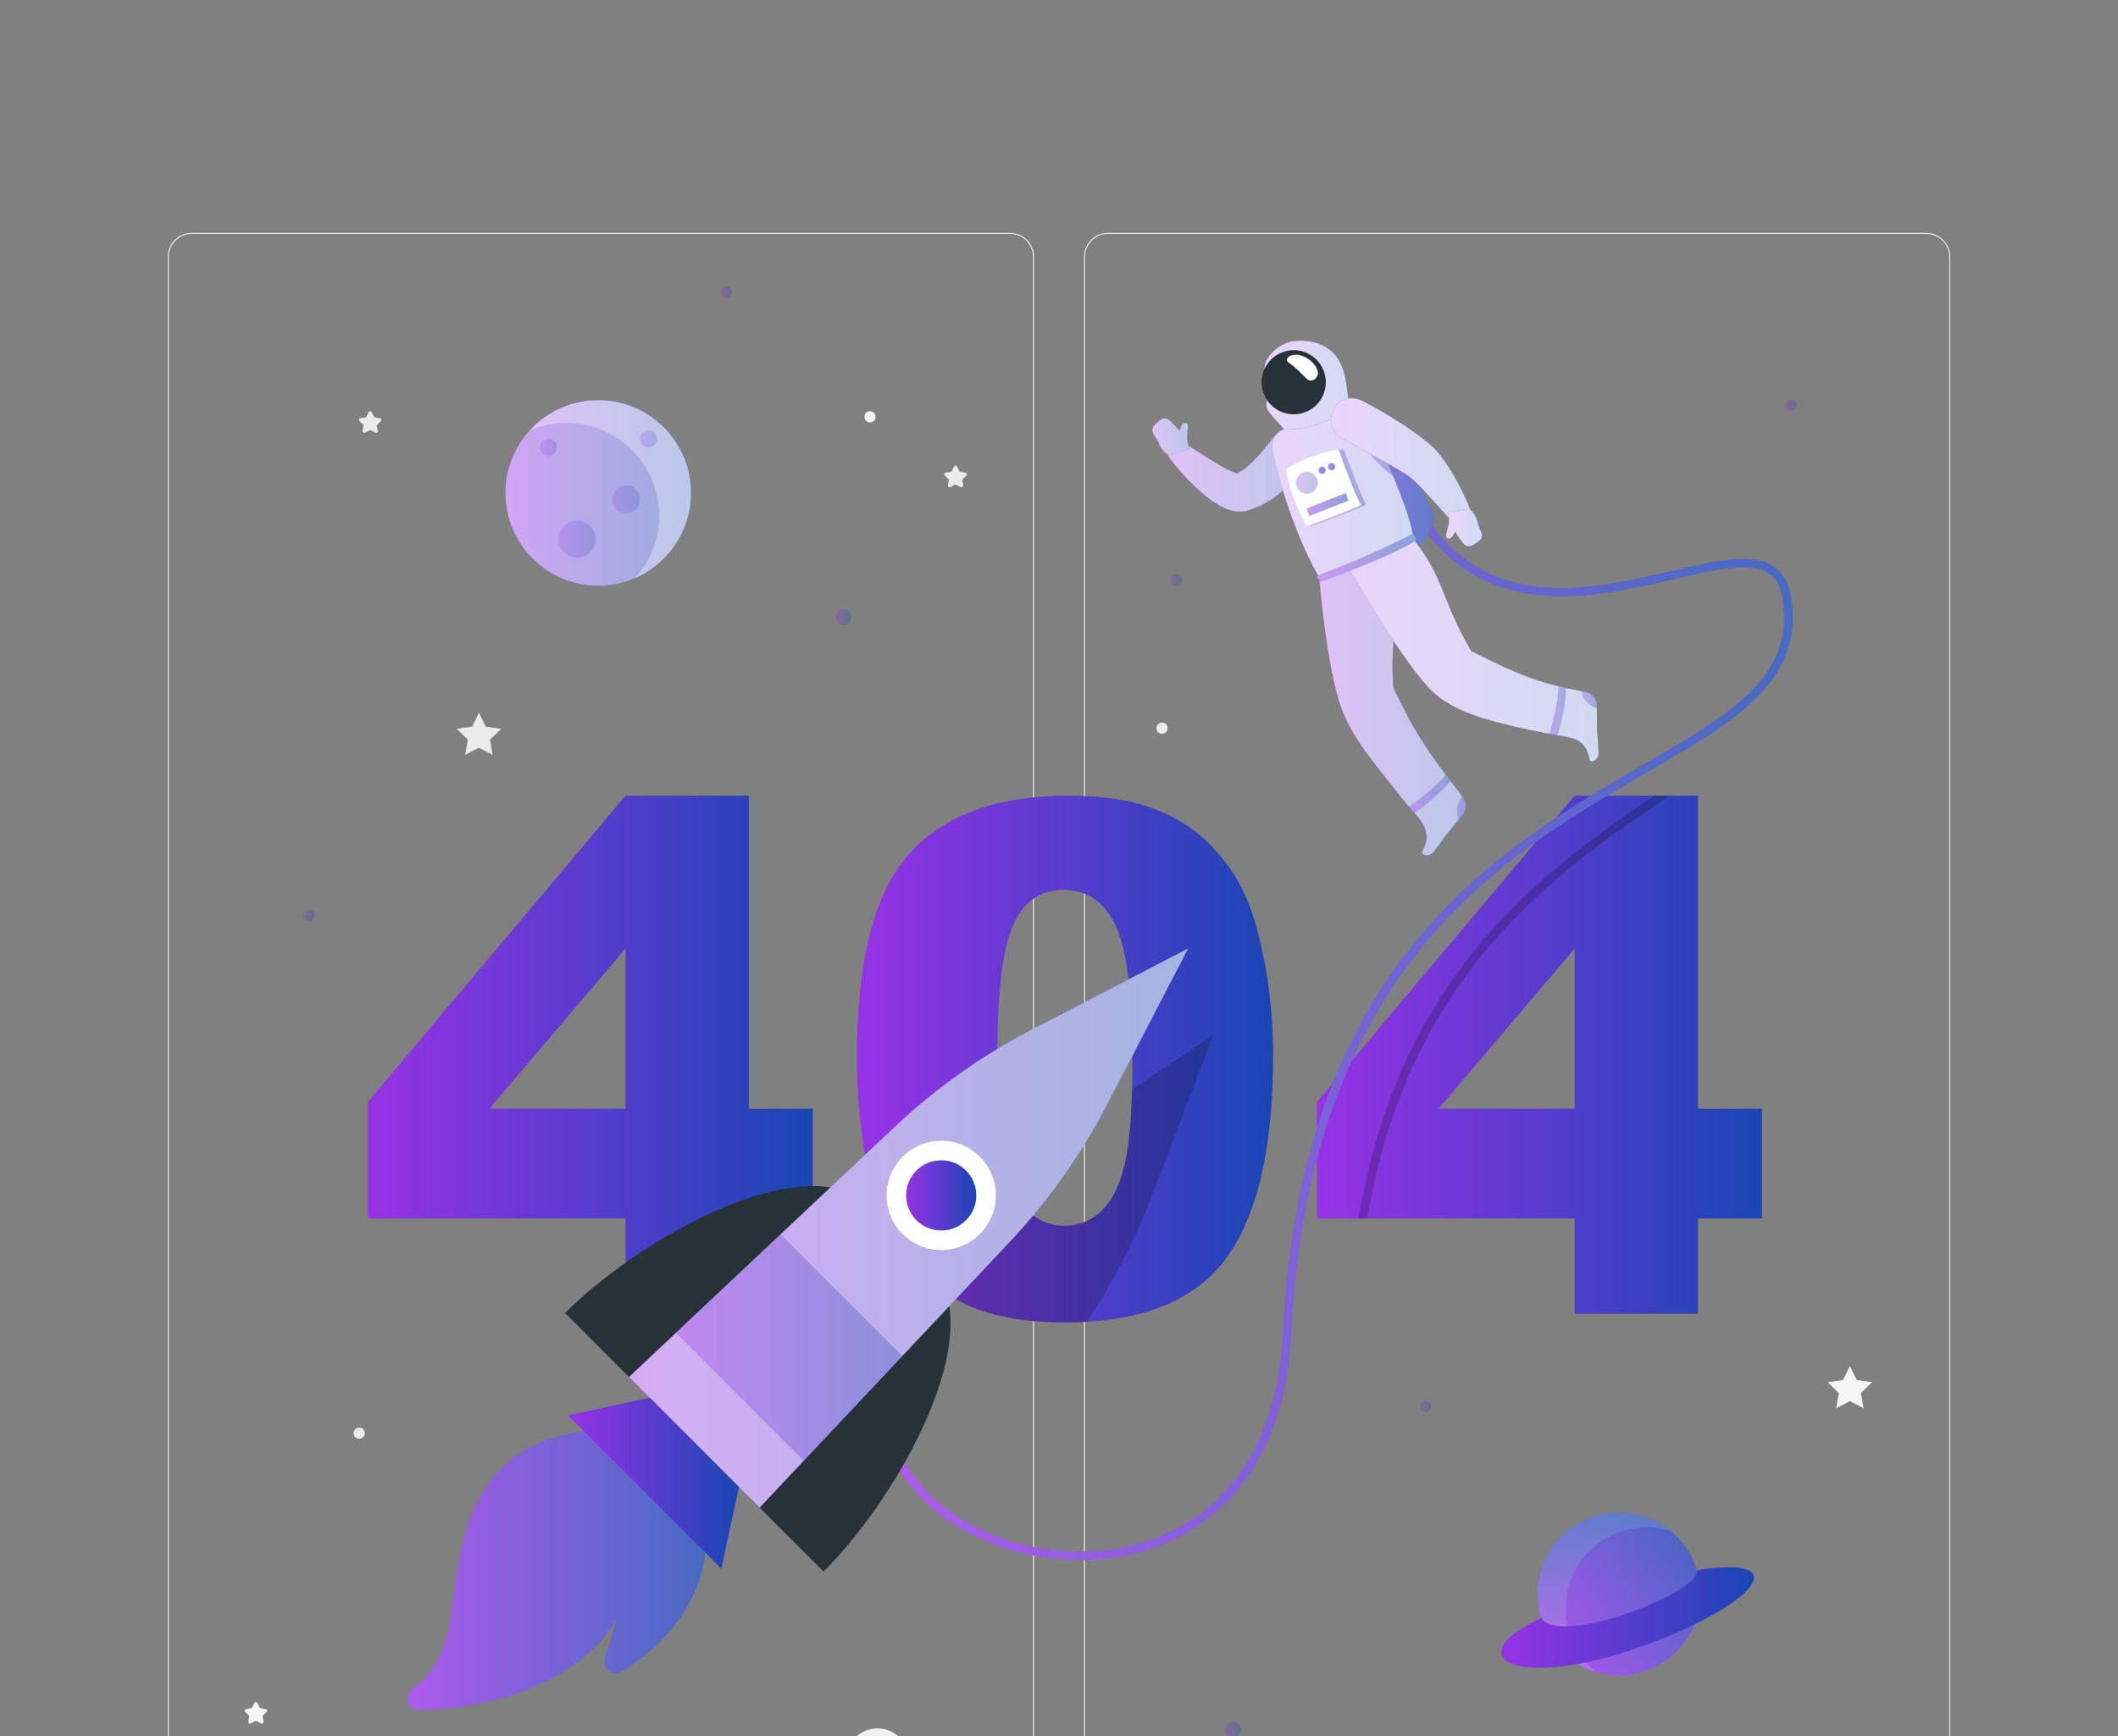 <svg width="588" height="482" viewBox="0 0 588 482" fill="none" xmlns="http://www.w3.org/2000/svg">
<rect x="0" y="0" width="588" height="482" fill="#808080" stroke="none"/>
<g clip-path="url(#clip0_1_8058)">
<path d="M280.36 523.375H53.275C49.574 523.375 46.562 520.365 46.562 516.663V71.336C46.562 67.635 49.574 64.624 53.275 64.624H280.36C284.059 64.624 287.071 67.635 287.071 71.336V516.663C287.071 520.365 284.059 523.375 280.36 523.375ZM53.275 64.919C49.735 64.919 46.856 67.798 46.856 71.337V516.664C46.856 520.204 49.735 523.082 53.275 523.082H280.36C283.898 523.082 286.777 520.204 286.777 516.664V71.336C286.777 67.798 283.898 64.918 280.36 64.918L53.275 64.919Z" fill="#EBEBEB"/>
<path d="M534.726 523.375H307.641C303.941 523.375 300.93 520.365 300.93 516.663V71.336C300.93 67.635 303.941 64.624 307.641 64.624H534.726C538.428 64.624 541.438 67.635 541.438 71.336V516.663C541.438 520.365 538.426 523.375 534.726 523.375ZM307.641 64.919C304.103 64.919 301.224 67.798 301.224 71.337V516.664C301.224 520.204 304.103 523.082 307.641 523.082H534.726C538.265 523.082 541.144 520.204 541.144 516.664V71.336C541.144 67.798 538.265 64.918 534.726 64.918L307.641 64.919Z" fill="#EBEBEB"/>
<path d="M132.953 197.858L134.854 201.71L139.106 202.329L136.029 205.328L136.756 209.563L132.953 207.563L129.15 209.563L129.876 205.328L126.799 202.329L131.051 201.71L132.953 197.858Z" fill="#EBEBEB"/>
<path d="M513.566 379.24L515.468 383.092L519.719 383.711L516.643 386.71L517.369 390.944L513.566 388.945L509.763 390.944L510.489 386.71L507.412 383.711L511.665 383.092L513.566 379.24Z" fill="#F5F5F5"/>
<path d="M265.713 129.541L266.418 130.971L267.996 131.2C268.39 131.258 268.548 131.741 268.262 132.02L267.12 133.134L267.39 134.706C267.457 135.099 267.045 135.398 266.693 135.213L265.281 134.471L263.869 135.213C263.516 135.399 263.104 135.099 263.172 134.706L263.442 133.134L262.3 132.02C262.015 131.743 262.172 131.258 262.566 131.2L264.144 130.971L264.849 129.541C265.027 129.184 265.536 129.184 265.713 129.541Z" fill="#EBEBEB"/>
<path d="M71.474 472.761L72.18 474.191L73.758 474.421C74.152 474.478 74.31 474.962 74.024 475.24L72.882 476.354L73.151 477.926C73.218 478.319 72.807 478.618 72.455 478.433L71.043 477.691L69.63 478.433C69.278 478.618 68.866 478.319 68.934 477.926L69.203 476.354L68.061 475.24C67.777 474.963 67.933 474.478 68.327 474.421L69.906 474.191L70.611 472.761C70.789 472.404 71.298 472.404 71.474 472.761Z" fill="#F5F5F5"/>
<path d="M103.2 114.426L103.906 115.856L105.484 116.085C105.878 116.143 106.035 116.626 105.75 116.905L104.608 118.019L104.877 119.591C104.944 119.984 104.532 120.282 104.18 120.097L102.767 119.354L101.356 120.097C101.003 120.282 100.592 119.982 100.659 119.591L100.928 118.019L99.786 116.905C99.501 116.627 99.658 116.143 100.052 116.085L101.63 115.856L102.336 114.426C102.514 114.068 103.024 114.068 103.2 114.426Z" fill="#EBEBEB"/>
<path d="M101.291 397.863C101.291 398.725 100.592 399.423 99.731 399.423C98.868 399.423 98.17 398.725 98.17 397.863C98.17 397.001 98.868 396.302 99.731 396.302C100.591 396.302 101.291 397.001 101.291 397.863Z" fill="#EBEBEB"/>
<path d="M324.189 202.147C324.189 203.009 323.491 203.708 322.629 203.708C321.767 203.708 321.068 203.009 321.068 202.147C321.068 201.285 321.767 200.586 322.629 200.586C323.491 200.586 324.189 201.285 324.189 202.147Z" fill="#EBEBEB"/>
<path d="M243.086 115.718C243.086 116.58 242.387 117.279 241.525 117.279C240.663 117.279 239.965 116.58 239.965 115.718C239.965 114.856 240.663 114.158 241.525 114.158C242.387 114.158 243.086 114.857 243.086 115.718Z" fill="#F5F5F5"/>
<path d="M245.596 496.857C250.241 495.76 253.117 491.106 252.02 486.462C250.923 481.817 246.269 478.941 241.624 480.038C236.98 481.134 234.104 485.789 235.201 490.433C236.297 495.078 240.951 497.954 245.596 496.857Z" fill="#F0F0F0"/>
<path d="M173.671 338.271H102.105V305.96L173.671 220.892H207.91V307.792H225.656V338.271H207.91V364.698H173.671V338.271ZM173.671 307.792V263.295L135.855 307.792H173.671Z" fill="url(#paint0_linear_1_8058)"/>
<path d="M237.906 293.421C237.906 266.545 242.743 247.739 252.422 236.999C262.099 226.261 276.838 220.892 296.644 220.892C306.159 220.892 313.972 222.066 320.08 224.413C326.189 226.76 331.172 229.814 335.03 233.575C338.887 237.337 341.926 241.29 344.144 245.438C346.363 249.585 348.147 254.424 349.497 259.955C352.132 270.5 353.451 281.496 353.451 292.94C353.451 318.595 349.11 337.372 340.43 349.266C331.749 361.163 316.799 367.108 295.581 367.108C283.684 367.108 274.072 365.21 266.743 361.418C259.412 357.625 253.399 352.063 248.707 344.733C245.296 339.525 242.644 332.403 240.75 323.369C238.853 314.335 237.906 304.354 237.906 293.421ZM276.872 293.518C276.872 311.522 278.463 323.82 281.645 330.411C284.829 337.002 289.442 340.297 295.486 340.297C299.472 340.297 302.928 338.898 305.854 336.101C308.78 333.304 310.933 328.885 312.318 322.84C313.699 316.797 314.391 307.376 314.391 294.58C314.391 275.806 312.8 263.186 309.618 256.724C306.434 250.261 301.661 247.031 295.294 247.031C288.799 247.031 284.105 250.327 281.211 256.917C278.318 263.507 276.872 275.708 276.872 293.518Z" fill="url(#paint1_linear_1_8058)"/>
<path d="M437.171 338.271H365.605V305.96L437.171 220.892H471.41V307.792H489.156V338.271H471.41V364.698H437.171V338.271ZM437.171 307.792V263.295L399.357 307.792H437.171Z" fill="url(#paint2_linear_1_8058)"/>
<g opacity="0.3">
<path d="M236.318 171.247C236.318 172.458 235.336 173.44 234.125 173.44C232.914 173.44 231.932 172.458 231.932 171.247C231.932 170.036 232.914 169.054 234.125 169.054C235.336 169.054 236.318 170.036 236.318 171.247Z" fill="url(#paint3_linear_1_8058)"/>
<path d="M85.808 255.724C86.667 255.724 87.364 255.027 87.364 254.168C87.364 253.309 86.667 252.612 85.808 252.612C84.948 252.612 84.252 253.309 84.252 254.168C84.252 255.027 84.948 255.724 85.808 255.724Z" fill="url(#paint4_linear_1_8058)"/>
<path d="M342.279 482.426C343.508 482.426 344.505 481.429 344.505 480.2C344.505 478.97 343.508 477.974 342.279 477.974C341.049 477.974 340.053 478.97 340.053 480.2C340.053 481.429 341.049 482.426 342.279 482.426Z" fill="url(#paint5_linear_1_8058)"/>
<path d="M395.72 391.988C396.579 391.988 397.276 391.292 397.276 390.432C397.276 389.573 396.579 388.876 395.72 388.876C394.861 388.876 394.164 389.573 394.164 390.432C394.164 391.292 394.861 391.988 395.72 391.988Z" fill="url(#paint6_linear_1_8058)"/>
<path d="M498.828 112.448C498.828 113.308 498.132 114.004 497.273 114.004C496.413 114.004 495.717 113.308 495.717 112.448C495.717 111.588 496.413 110.892 497.273 110.892C498.132 110.892 498.828 111.588 498.828 112.448Z" fill="url(#paint7_linear_1_8058)"/>
<path d="M203.159 81.101C203.159 81.96 202.462 82.657 201.603 82.657C200.743 82.657 200.047 81.96 200.047 81.101C200.047 80.241 200.743 79.545 201.603 79.545C202.462 79.545 203.159 80.241 203.159 81.101Z" fill="url(#paint8_linear_1_8058)"/>
<path d="M326.568 162.601C327.427 162.601 328.123 161.904 328.123 161.045C328.123 160.186 327.427 159.489 326.568 159.489C325.708 159.489 325.012 160.186 325.012 161.045C325.012 161.904 325.708 162.601 326.568 162.601Z" fill="url(#paint9_linear_1_8058)"/>
</g>
<path d="M166.09 162.607C180.321 162.607 191.857 151.071 191.857 136.841C191.857 122.611 180.321 111.075 166.09 111.075C151.86 111.075 140.324 122.611 140.324 136.841C140.324 151.071 151.86 162.607 166.09 162.607Z" fill="url(#paint10_linear_1_8058)"/>
<path opacity="0.7" d="M166.09 162.607C180.321 162.607 191.857 151.071 191.857 136.841C191.857 122.611 180.321 111.075 166.09 111.075C151.86 111.075 140.324 122.611 140.324 136.841C140.324 151.071 151.86 162.607 166.09 162.607Z" fill="white"/>
<path opacity="0.2" d="M157.21 117.4C153.599 117.4 150.17 118.147 147.048 119.482C142.873 124.06 140.326 130.158 140.326 136.842C140.326 151.068 151.859 162.601 166.085 162.601C169.709 162.601 173.161 161.854 176.296 160.508C176.296 160.508 176.296 160.508 176.296 160.496C180.447 155.917 182.981 149.844 182.981 143.172C182.982 128.933 171.449 117.4 157.21 117.4Z" fill="url(#paint11_linear_1_8058)"/>
<path opacity="0.2" d="M154.651 124.213C154.651 125.514 153.596 126.568 152.295 126.568C150.994 126.568 149.939 125.514 149.939 124.213C149.939 122.912 150.994 121.857 152.295 121.857C153.596 121.857 154.651 122.912 154.651 124.213Z" fill="url(#paint12_linear_1_8058)"/>
<path opacity="0.2" d="M182.356 121.857C182.356 123.158 181.301 124.213 180 124.213C178.699 124.213 177.645 123.158 177.645 121.857C177.645 120.557 178.699 119.502 180 119.502C181.301 119.503 182.356 120.557 182.356 121.857Z" fill="url(#paint13_linear_1_8058)"/>
<path opacity="0.2" d="M177.645 138.652C177.645 140.78 175.92 142.507 173.79 142.507C171.662 142.507 169.936 140.78 169.936 138.652C169.936 136.523 171.661 134.797 173.79 134.797C175.919 134.797 177.645 136.523 177.645 138.652Z" fill="url(#paint14_linear_1_8058)"/>
<path opacity="0.2" d="M165.396 149.642C165.396 152.488 163.089 154.794 160.244 154.794C157.398 154.794 155.092 152.487 155.092 149.642C155.092 146.796 157.399 144.49 160.244 144.49C163.089 144.49 165.396 146.797 165.396 149.642Z" fill="url(#paint15_linear_1_8058)"/>
<path d="M471.467 447.708C474.337 435.556 466.811 423.378 454.659 420.508C442.507 417.639 430.329 425.164 427.459 437.316C424.59 449.469 432.115 461.647 444.267 464.516C456.42 467.386 468.598 459.86 471.467 447.708Z" fill="url(#paint16_linear_1_8058)"/>
<path opacity="0.3" d="M471.467 447.708C474.337 435.556 466.811 423.378 454.659 420.508C442.507 417.639 430.329 425.164 427.459 437.316C424.59 449.469 432.115 461.647 444.267 464.516C456.42 467.386 468.598 459.86 471.467 447.708Z" fill="white"/>
<path opacity="0.4" d="M463.735 424.935C461.679 424.311 459.488 423.98 457.223 423.98C444.735 423.98 434.609 434.106 434.609 446.593C434.609 453.67 437.854 459.974 442.947 464.124C445.004 464.749 447.195 465.079 449.461 465.079C461.949 465.079 472.073 454.954 472.073 442.467C472.073 435.391 468.829 429.074 463.735 424.935Z" fill="url(#paint17_linear_1_8058)"/>
<path d="M427.865 449.171C403.717 460.534 421.731 469.292 455.75 457.066C487.248 445.746 499.223 431.465 471.099 435.891C472.551 441.898 433.1 457.269 427.865 449.171Z" fill="url(#paint18_linear_1_8058)"/>
<path opacity="0.2" d="M463.461 220.888C431.838 242.256 390.902 270.433 379.6 338.264H377.189C388.185 271.256 427.628 242.338 459.263 220.888H463.461Z" fill="black"/>
<path d="M299.904 433.082C279.947 433.083 260.144 424.071 250.528 409.343C244.586 400.242 237.686 381.178 258.237 355.743L260.067 357.223C245.529 375.214 242.841 393.267 252.498 408.058C264.251 426.061 292.007 435.113 315.684 428.671C339.943 422.07 354.671 400.968 356.093 370.779C360.956 267.518 415.815 235.709 455.872 212.483C480.758 198.054 498.739 187.627 494.787 165.634C494.239 162.582 493.022 160.473 491.067 159.188C485.948 155.815 475.952 158.146 464.379 160.844C441.675 166.132 410.582 173.376 392.059 141.87L394.086 140.678C411.733 170.693 440.629 163.963 463.845 158.552C475.946 155.734 486.397 153.299 492.361 157.222C494.883 158.882 496.434 161.498 497.102 165.217C501.347 188.834 481.799 200.168 457.051 214.518C417.463 237.472 363.244 268.909 358.441 370.888C356.969 402.165 341.609 424.053 316.301 430.939C310.967 432.39 305.427 433.081 299.904 433.082Z" fill="url(#paint19_linear_1_8058)"/>
<path opacity="0.2" d="M299.904 433.082C279.947 433.083 260.144 424.071 250.528 409.343C244.586 400.242 237.686 381.178 258.237 355.743L260.067 357.223C245.529 375.214 242.841 393.267 252.498 408.058C264.251 426.061 292.007 435.113 315.684 428.671C339.943 422.07 354.671 400.968 356.093 370.779C360.956 267.518 415.815 235.709 455.872 212.483C480.758 198.054 498.739 187.627 494.787 165.634C494.239 162.582 493.022 160.473 491.067 159.188C485.948 155.815 475.952 158.146 464.379 160.844C441.675 166.132 410.582 173.376 392.059 141.87L394.086 140.678C411.733 170.693 440.629 163.963 463.845 158.552C475.946 155.734 486.397 153.299 492.361 157.222C494.883 158.882 496.434 161.498 497.102 165.217C501.347 188.834 481.799 200.168 457.051 214.518C417.463 237.472 363.244 268.909 358.441 370.888C356.969 402.165 341.609 424.053 316.301 430.939C310.967 432.39 305.427 433.081 299.904 433.082Z" fill="white"/>
<path d="M367.805 114.012C375.866 113.865 383.777 116.521 383.777 116.521C383.777 116.521 396.672 138.596 398.244 143.648C397.702 148.634 389.289 156.809 389.289 156.809L367.805 114.012Z" fill="url(#paint20_linear_1_8058)"/>
<path opacity="0.3" d="M367.805 114.012C375.866 113.865 383.777 116.521 383.777 116.521C383.777 116.521 396.672 138.596 398.244 143.648C397.702 148.634 389.289 156.809 389.289 156.809L367.805 114.012Z" fill="white"/>
<path d="M406.12 221.244C401.256 215.073 396.481 208.786 392.527 201.975C391.539 200.274 390.603 198.54 389.717 196.783C389.214 195.785 388.727 194.778 388.254 193.765C387.842 192.879 386.93 191.575 386.839 190.608C385.426 175.706 390.528 164.736 385.63 152.774L366.26 160.344C366.26 160.344 367.907 181.655 371.667 194.404C374 202.314 379.282 209.162 384.371 215.498C385.964 217.481 387.498 219.508 389.087 221.493C390.591 223.373 392.276 225.097 393.784 226.967C396.074 229.804 396.836 232.513 395.095 235.858C395.002 236.037 394.905 236.215 394.805 236.391C394.311 237.262 396.623 238.25 398.075 236.416C400.477 233.38 400.099 233.567 402.147 230.979C403.39 229.408 404.817 227.711 406.05 226.236C407.254 224.798 407.281 222.717 406.12 221.244Z" fill="url(#paint21_linear_1_8058)"/>
<path opacity="0.7" d="M406.12 221.244C401.256 215.073 396.481 208.786 392.527 201.975C391.539 200.274 390.603 198.54 389.717 196.783C389.214 195.785 388.727 194.778 388.254 193.765C387.842 192.879 386.93 191.575 386.839 190.608C385.426 175.706 390.528 164.736 385.63 152.774L366.26 160.344C366.26 160.344 367.907 181.655 371.667 194.404C374 202.314 379.282 209.162 384.371 215.498C385.964 217.481 387.498 219.508 389.087 221.493C390.591 223.373 392.276 225.097 393.784 226.967C396.074 229.804 396.836 232.513 395.095 235.858C395.002 236.037 394.905 236.215 394.805 236.391C394.311 237.262 396.623 238.25 398.075 236.416C400.477 233.38 400.099 233.567 402.147 230.979C403.39 229.408 404.817 227.711 406.05 226.236C407.254 224.798 407.281 222.717 406.12 221.244Z" fill="white"/>
<path opacity="0.3" d="M401.384 215.111C398.791 218.245 393.519 222.311 391.195 223.958C391.701 224.522 392.202 225.097 392.704 225.672C397.488 222.547 401.27 218.494 402.705 216.847C402.261 216.277 401.823 215.693 401.384 215.111Z" fill="url(#paint22_linear_1_8058)"/>
<path opacity="0.3" d="M406.115 221.247C406.07 221.186 406.023 221.136 405.978 221.076C405.162 221.926 404.587 223.282 404.491 224.804C404.413 225.855 404.59 226.817 404.934 227.569C405.326 227.115 405.691 226.666 406.05 226.239C407.259 224.799 407.276 222.719 406.115 221.247Z" fill="url(#paint23_linear_1_8058)"/>
<path d="M363.2 128.126C361.173 131.073 358.785 133.978 355.703 136.586C354.173 137.897 352.426 139.084 350.508 140.091C349.54 140.585 348.523 141.013 347.471 141.367L346.677 141.622L346.42 141.702C346.235 141.758 346.048 141.809 345.859 141.854C345.504 141.933 345.148 141.988 344.833 142.013C343.559 142.11 342.636 141.929 341.875 141.739C340.373 141.33 339.37 140.783 338.421 140.253C337.486 139.713 336.666 139.16 335.888 138.59C334.357 137.425 332.972 136.255 331.68 135.006C329.081 132.524 326.777 129.951 324.636 127.085C323.66 125.779 323.928 123.929 325.235 122.954C326.243 122.2 327.575 122.188 328.578 122.822L328.668 122.88C331.443 124.642 334.243 126.5 336.975 128.163C338.354 128.976 339.702 129.795 341.027 130.432C341.679 130.761 342.317 131.061 342.894 131.274C343.455 131.493 344.014 131.618 344.16 131.588C344.221 131.585 344.148 131.501 343.716 131.516C343.611 131.522 343.463 131.536 343.312 131.569C343.225 131.586 343.141 131.608 343.056 131.635C342.975 131.662 343.09 131.613 343.097 131.606L343.486 131.407C344.004 131.144 344.5 130.814 345.003 130.479C346.01 129.798 346.968 128.934 347.947 127.986C349.883 126.063 351.745 123.67 353.712 121.182L353.737 121.148C355.751 118.598 359.451 118.164 362 120.177C364.441 122.105 364.932 125.596 363.2 128.126Z" fill="url(#paint24_linear_1_8058)"/>
<path opacity="0.7" d="M363.2 128.126C361.173 131.073 358.785 133.978 355.703 136.586C354.173 137.897 352.426 139.084 350.508 140.091C349.54 140.585 348.523 141.013 347.471 141.367L346.677 141.622L346.42 141.702C346.235 141.758 346.048 141.809 345.859 141.854C345.504 141.933 345.148 141.988 344.833 142.013C343.559 142.11 342.636 141.929 341.875 141.739C340.373 141.33 339.37 140.783 338.421 140.253C337.486 139.713 336.666 139.16 335.888 138.59C334.357 137.425 332.972 136.255 331.68 135.006C329.081 132.524 326.777 129.951 324.636 127.085C323.66 125.779 323.928 123.929 325.235 122.954C326.243 122.2 327.575 122.188 328.578 122.822L328.668 122.88C331.443 124.642 334.243 126.5 336.975 128.163C338.354 128.976 339.702 129.795 341.027 130.432C341.679 130.761 342.317 131.061 342.894 131.274C343.455 131.493 344.014 131.618 344.16 131.588C344.221 131.585 344.148 131.501 343.716 131.516C343.611 131.522 343.463 131.536 343.312 131.569C343.225 131.586 343.141 131.608 343.056 131.635C342.975 131.662 343.09 131.613 343.097 131.606L343.486 131.407C344.004 131.144 344.5 130.814 345.003 130.479C346.01 129.798 346.968 128.934 347.947 127.986C349.883 126.063 351.745 123.67 353.712 121.182L353.737 121.148C355.751 118.598 359.451 118.164 362 120.177C364.441 122.105 364.932 125.596 363.2 128.126Z" fill="white"/>
<path d="M320.209 120.441L321.587 122.753C321.587 122.753 322.64 125.829 324.746 126.399L330.454 124.55L330.168 124.07C330.171 124.071 330.174 124.071 330.177 124.071C329.445 122.958 329.524 120.81 329.781 119.024C330.038 117.238 329.111 117.174 328.427 117.619C328.032 117.875 327.752 118.69 327.431 119.568C327.15 119.182 326.849 118.809 326.509 118.47L324.765 116.733C324.012 115.984 322.807 115.95 322.013 116.655L320.599 117.911C319.88 118.551 319.716 119.613 320.209 120.441Z" fill="url(#paint25_linear_1_8058)"/>
<path opacity="0.7" d="M320.209 120.441L321.587 122.753C321.587 122.753 322.64 125.829 324.746 126.399L330.454 124.55L330.168 124.07C330.171 124.071 330.174 124.071 330.177 124.071C329.445 122.958 329.524 120.81 329.781 119.024C330.038 117.238 329.111 117.174 328.427 117.619C328.032 117.875 327.752 118.69 327.431 119.568C327.15 119.182 326.849 118.809 326.509 118.47L324.765 116.733C324.012 115.984 322.807 115.95 322.013 116.655L320.599 117.911C319.88 118.551 319.716 119.613 320.209 120.441Z" fill="white"/>
<path d="M373.586 111.983C368.119 113.31 360.608 116.43 355.536 119.59C353.738 120.709 352.84 122.835 353.264 124.911C355.526 136.012 360.689 150.883 366.262 160.343L392.265 149.586C392.443 144.999 386.131 130.158 379.7 115.815C378.545 113.234 376.333 111.318 373.586 111.983Z" fill="url(#paint26_linear_1_8058)"/>
<path opacity="0.8" d="M373.586 111.983C368.119 113.31 360.608 116.43 355.536 119.59C353.738 120.709 352.84 122.835 353.264 124.911C355.526 136.012 360.689 150.883 366.262 160.343L392.265 149.586C392.443 144.999 386.131 130.158 379.7 115.815C378.545 113.234 376.333 111.318 373.586 111.983Z" fill="white"/>
<path opacity="0.3" d="M383.725 124.907L378.564 123.177C379.719 126.196 383.895 130.023 386.832 132.27C385.864 129.911 384.815 127.445 383.725 124.907Z" fill="url(#paint27_linear_1_8058)"/>
<path d="M371.873 100.336C369.727 96.242 365.083 94.182 359.507 94.648C354.805 95.041 350.635 99.841 351.13 102.435C351.624 105.03 355.581 106.128 356.297 107.029L353.036 109.392C351.413 110.57 351.096 112.858 352.335 114.434C353.708 116.177 355.514 117.997 356.567 119.283C365.579 119.049 372.245 115.61 374.646 112.302C373.783 108.093 374.008 104.407 371.873 100.336Z" fill="url(#paint28_linear_1_8058)"/>
<path opacity="0.8" d="M371.873 100.336C369.727 96.242 365.083 94.182 359.507 94.648C354.805 95.041 350.635 99.841 351.13 102.435C351.624 105.03 355.581 106.128 356.297 107.029L353.036 109.392C351.413 110.57 351.096 112.858 352.335 114.434C353.708 116.177 355.514 117.997 356.567 119.283C365.579 119.049 372.245 115.61 374.646 112.302C373.783 108.093 374.008 104.407 371.873 100.336Z" fill="white"/>
<path d="M367.457 102.872C369.247 107.454 366.985 112.619 362.404 114.408C357.822 116.198 352.657 113.937 350.867 109.355C349.077 104.775 351.339 99.609 355.92 97.819C360.501 96.029 365.666 98.291 367.457 102.872Z" fill="#263238"/>
<path d="M443.811 208.853C443.68 204.985 443.513 205.372 443.4 202.074C443.332 200.071 443.324 197.853 443.311 195.932C443.298 194.056 441.973 192.451 440.135 192.078C438.577 191.762 437.014 191.461 435.458 191.129C433.428 190.696 431.422 190.231 429.428 189.652C427.883 189.203 426.351 188.708 424.836 188.162C423.213 187.578 421.613 186.937 420.027 186.257C418.174 185.462 416.343 184.615 414.526 183.743C412.498 182.769 410.484 181.762 408.478 180.743C400.739 167.93 400.572 159.488 392.266 149.584L374.438 157.649C374.438 157.649 387.537 180.893 396.458 190.748C401.594 196.42 409.65 198.976 416.836 200.832C422.02 202.17 427.276 203.195 432.539 204.161C434.585 204.537 436.809 204.682 438.569 205.904C439.956 206.866 440.673 208.368 441.083 209.964C441.166 210.29 441.237 210.619 441.3 210.951C441.488 211.935 443.891 211.192 443.811 208.853Z" fill="url(#paint29_linear_1_8058)"/>
<path opacity="0.8" d="M443.811 208.853C443.68 204.985 443.513 205.372 443.4 202.074C443.332 200.071 443.324 197.853 443.311 195.932C443.298 194.056 441.973 192.451 440.135 192.078C438.577 191.762 437.014 191.461 435.458 191.129C433.428 190.696 431.422 190.231 429.428 189.652C427.883 189.203 426.351 188.708 424.836 188.162C423.213 187.578 421.613 186.937 420.027 186.257C418.174 185.462 416.343 184.615 414.526 183.743C412.498 182.769 410.484 181.762 408.478 180.743C400.739 167.93 400.572 159.488 392.266 149.584L374.438 157.649C374.438 157.649 387.537 180.893 396.458 190.748C401.594 196.42 409.65 198.976 416.836 200.832C422.02 202.17 427.276 203.195 432.539 204.161C434.585 204.537 436.809 204.682 438.569 205.904C439.956 206.866 440.673 208.368 441.083 209.964C441.166 210.29 441.237 210.619 441.3 210.951C441.488 211.935 443.891 211.192 443.811 208.853Z" fill="white"/>
<path opacity="0.3" d="M434.77 190.982C434.068 190.828 433.355 190.671 432.646 190.502C432.701 194.563 430.797 201.577 430.098 203.702C430.84 203.842 431.592 203.985 432.334 204.126C434.398 198.546 434.723 192.639 434.77 190.982Z" fill="url(#paint30_linear_1_8058)"/>
<path opacity="0.3" d="M443.31 195.933C443.297 194.053 441.976 192.451 440.141 192.075C439.772 191.999 439.391 191.919 439.02 191.856C439.097 192.961 439.784 194.244 440.934 195.263C441.688 195.943 442.54 196.394 443.324 196.607C443.312 196.373 443.311 196.153 443.31 195.933Z" fill="url(#paint31_linear_1_8058)"/>
<path d="M365.792 102.947C366.268 104.73 364.272 106.604 362.675 105.063C361.379 103.811 359.427 101.716 357.834 100.72C356.197 99.695 358.379 97.912 360.95 98.604C363.35 99.251 365.315 101.163 365.792 102.947Z" fill="white"/>
<path d="M365.928 159.771C365.099 160.077 366.613 161.483 366.613 161.483C366.613 161.483 383.042 155.854 393.068 150.057C393.152 148.845 392.27 148.202 392.27 148.202C392.27 148.202 380.073 154.557 365.928 159.771Z" fill="url(#paint32_linear_1_8058)"/>
<path opacity="0.5" d="M365.928 159.771C365.099 160.077 366.613 161.483 366.613 161.483C366.613 161.483 383.042 155.854 393.068 150.057C393.152 148.845 392.27 148.202 392.27 148.202C392.27 148.202 380.073 154.557 365.928 159.771Z" fill="white"/>
<path d="M378.038 111.206C381.282 112.844 384.335 114.579 387.384 116.499C388.902 117.455 390.413 118.437 391.902 119.497C393.403 120.535 394.883 121.63 396.369 122.862L396.926 123.319L397.621 123.945C398.115 124.38 398.477 124.781 398.84 125.181C399.221 125.594 399.535 125.992 399.845 126.388C400.166 126.787 400.47 127.183 400.744 127.573C401.907 129.135 402.855 130.724 403.786 132.3C405.593 135.495 407.158 138.685 408.45 142.118C409.026 143.649 408.252 145.357 406.72 145.934C405.57 146.367 404.318 146.038 403.523 145.198L403.466 145.135C401.103 142.632 398.837 139.992 396.557 137.54C394.326 135.095 391.956 132.585 390.045 131.494C387.376 129.829 384.403 128.175 381.449 126.547L372.555 121.61L372.532 121.598C369.692 120.022 368.668 116.442 370.244 113.602C371.783 110.833 375.236 109.795 378.038 111.206Z" fill="url(#paint33_linear_1_8058)"/>
<path opacity="0.8" d="M378.038 111.206C381.282 112.844 384.335 114.579 387.384 116.499C388.902 117.455 390.413 118.437 391.902 119.497C393.403 120.535 394.883 121.63 396.369 122.862L396.926 123.319L397.621 123.945C398.115 124.38 398.477 124.781 398.84 125.181C399.221 125.594 399.535 125.992 399.845 126.388C400.166 126.787 400.47 127.183 400.744 127.573C401.907 129.135 402.855 130.724 403.786 132.3C405.593 135.495 407.158 138.685 408.45 142.118C409.026 143.649 408.252 145.357 406.72 145.934C405.57 146.367 404.318 146.038 403.523 145.198L403.466 145.135C401.103 142.632 398.837 139.992 396.557 137.54C394.326 135.095 391.956 132.585 390.045 131.494C387.376 129.829 384.403 128.175 381.449 126.547L372.555 121.61L372.532 121.598C369.692 120.022 368.668 116.442 370.244 113.602C371.783 110.833 375.236 109.795 378.038 111.206Z" fill="white"/>
<path d="M411.288 147.867L410.29 145.368C410.29 145.368 409.732 142.165 407.741 141.272L401.814 142.204L402.021 142.722C402.019 142.721 402.016 142.72 402.013 142.72C402.561 143.934 402.146 146.043 401.612 147.766C401.078 149.49 401.984 149.699 402.729 149.367C403.16 149.175 403.564 148.414 404.018 147.597C404.236 148.024 404.474 148.439 404.757 148.826L406.207 150.815C406.832 151.672 408.018 151.895 408.913 151.323L410.505 150.303C411.317 149.784 411.647 148.762 411.288 147.867Z" fill="url(#paint34_linear_1_8058)"/>
<path opacity="0.8" d="M411.288 147.867L410.29 145.368C410.29 145.368 409.732 142.165 407.741 141.272L401.814 142.204L402.021 142.722C402.019 142.721 402.016 142.72 402.013 142.72C402.561 143.934 402.146 146.043 401.612 147.766C401.078 149.49 401.984 149.699 402.729 149.367C403.16 149.175 403.564 148.414 404.018 147.597C404.236 148.024 404.474 148.439 404.757 148.826L406.207 150.815C406.832 151.672 408.018 151.895 408.913 151.323L410.505 150.303C411.317 149.784 411.647 148.762 411.288 147.867Z" fill="white"/>
<path opacity="0.3" d="M373.072 124.723L371.638 124.839L362.836 146.106C363.353 146.141 363.828 146.098 364.268 145.989C364.268 145.989 375.746 141.712 379.22 140.145C376.882 135.3 373.072 124.723 373.072 124.723Z" fill="url(#paint35_linear_1_8058)"/>
<path d="M356.998 130.303C357.488 134.133 360.36 142.273 362.837 146.106C367.135 144.624 374.315 141.829 377.789 140.261C375.45 135.417 372.987 128.742 371.639 124.84C367.936 125.086 359.865 128.126 356.998 130.303Z" fill="white"/>
<path opacity="0.3" d="M365.738 134.902C365.258 136.508 363.567 137.419 361.963 136.938C360.359 136.457 359.446 134.767 359.927 133.163C360.408 131.558 362.098 130.647 363.702 131.127C365.306 131.607 366.218 133.297 365.738 134.902Z" fill="url(#paint36_linear_1_8058)"/>
<path opacity="0.6" d="M367.988 130.851C367.83 131.377 367.276 131.675 366.751 131.518C366.225 131.36 365.926 130.806 366.083 130.281C366.24 129.755 366.794 129.456 367.32 129.614C367.847 129.77 368.145 130.324 367.988 130.851Z" fill="url(#paint37_linear_1_8058)"/>
<path opacity="0.6" d="M370.612 129.829C370.454 130.355 369.901 130.653 369.375 130.496C368.849 130.338 368.551 129.784 368.708 129.259C368.866 128.733 369.42 128.434 369.945 128.592C370.471 128.749 370.77 129.303 370.612 129.829Z" fill="url(#paint38_linear_1_8058)"/>
<path opacity="0.5" d="M374.311 138.988L363.437 143.285L362.779 141.147L373.654 136.849L374.311 138.988Z" fill="url(#paint39_linear_1_8058)"/>
<path opacity="0.2" d="M314.295 302.433C314.06 311.3 313.401 318.109 312.319 322.836C310.932 328.881 308.78 333.303 305.851 336.101C302.935 338.9 299.477 340.3 295.491 340.3C289.446 340.3 284.824 337.007 281.649 330.41C281.132 329.339 280.661 328.116 280.226 326.752C273.511 332.526 267.255 338.83 261.504 345.604L255.26 352.965C258.635 356.387 262.469 359.198 266.749 361.421C274.076 365.207 283.684 367.113 295.585 367.113C297.678 367.113 299.701 367.054 301.665 366.936C308.862 356.282 314.824 344.827 319.422 332.809L336.886 287.274L314.295 302.433Z" fill="black"/>
<path d="M156.865 364.511C163.447 371.093 177.448 385.093 177.448 385.093L235.085 330.801C215.25 323.26 176.588 344.789 156.865 364.511Z" fill="#263238"/>
<path d="M228.641 436.286C222.059 429.704 208.059 415.704 208.059 415.704L262.351 358.068C269.892 377.902 248.364 416.564 228.641 436.286Z" fill="#263238"/>
<path d="M307.406 306.582L329.857 263.295L286.57 285.746C272.662 292.96 259.823 302.065 248.415 312.803L174.625 382.27L210.881 418.526L280.347 344.735C291.087 333.329 300.192 320.49 307.406 306.582Z" fill="url(#paint40_linear_1_8058)"/>
<path opacity="0.6" d="M307.406 306.582L329.857 263.295L286.57 285.746C272.662 292.96 259.823 302.065 248.415 312.803L174.625 382.27L210.881 418.526L280.347 344.735C291.087 333.329 300.192 320.49 307.406 306.582Z" fill="white"/>
<path d="M261.304 347.017C269.682 347.017 276.473 340.225 276.473 331.847C276.473 323.47 269.682 316.678 261.304 316.678C252.926 316.678 246.135 323.47 246.135 331.847C246.135 340.225 252.926 347.017 261.304 347.017Z" fill="white"/>
<path d="M261.304 341.59C266.685 341.59 271.047 337.228 271.047 331.847C271.047 326.466 266.685 322.104 261.304 322.104C255.923 322.104 251.561 326.466 251.561 331.847C251.561 337.228 255.923 341.59 261.304 341.59Z" fill="url(#paint41_linear_1_8058)"/>
<path opacity="0.3" d="M223.142 405.504L187.648 370.011L216.709 342.652L250.5 376.444L223.142 405.504Z" fill="url(#paint42_linear_1_8058)"/>
<path d="M164.9 397.037C138.316 399.199 129.51 416.212 126.507 438.83C124.976 450.366 124.296 462.036 114.609 468.789C111.921 470.664 113.256 474.842 116.532 474.74C152.211 473.626 168.852 456.154 170.942 448.838C170.222 453.463 169.173 457.111 168.011 459.981C166.816 462.929 170.054 465.657 172.749 463.969C182.765 457.694 195.327 446.146 196.162 427.421C188.757 417.013 164.9 397.037 164.9 397.037Z" fill="url(#paint43_linear_1_8058)"/>
<path opacity="0.2" d="M164.9 397.037C138.316 399.199 129.51 416.212 126.507 438.83C124.976 450.366 124.296 462.036 114.609 468.789C111.921 470.664 113.256 474.842 116.532 474.74C152.211 473.626 168.852 456.154 170.942 448.838C170.222 453.463 169.173 457.111 168.011 459.981C166.816 462.929 170.054 465.657 172.749 463.969C182.765 457.694 195.327 446.146 196.162 427.421C188.757 417.013 164.9 397.037 164.9 397.037Z" fill="white"/>
<path d="M200.244 435.473L157.678 392.907L180.355 388.001L205.15 412.796L200.244 435.473Z" fill="url(#paint44_linear_1_8058)"/>
</g>
<defs>
<linearGradient id="paint0_linear_1_8058" x1="102.105" y1="292.795" x2="225.656" y2="292.795" gradientUnits="userSpaceOnUse">
<stop stop-color="#9732E6"/>
<stop offset="1" stop-color="#1945B4"/>
</linearGradient>
<linearGradient id="paint1_linear_1_8058" x1="237.906" y1="294" x2="353.451" y2="294" gradientUnits="userSpaceOnUse">
<stop stop-color="#9732E6"/>
<stop offset="1" stop-color="#1945B4"/>
</linearGradient>
<linearGradient id="paint2_linear_1_8058" x1="365.605" y1="292.795" x2="489.156" y2="292.795" gradientUnits="userSpaceOnUse">
<stop stop-color="#9732E6"/>
<stop offset="1" stop-color="#1945B4"/>
</linearGradient>
<linearGradient id="paint3_linear_1_8058" x1="231.932" y1="171.247" x2="236.318" y2="171.247" gradientUnits="userSpaceOnUse">
<stop stop-color="#9732E6"/>
<stop offset="1" stop-color="#1945B4"/>
</linearGradient>
<linearGradient id="paint4_linear_1_8058" x1="84.252" y1="254.168" x2="87.364" y2="254.168" gradientUnits="userSpaceOnUse">
<stop stop-color="#9732E6"/>
<stop offset="1" stop-color="#1945B4"/>
</linearGradient>
<linearGradient id="paint5_linear_1_8058" x1="340.053" y1="480.2" x2="344.505" y2="480.2" gradientUnits="userSpaceOnUse">
<stop stop-color="#9732E6"/>
<stop offset="1" stop-color="#1945B4"/>
</linearGradient>
<linearGradient id="paint6_linear_1_8058" x1="394.164" y1="390.432" x2="397.276" y2="390.432" gradientUnits="userSpaceOnUse">
<stop stop-color="#9732E6"/>
<stop offset="1" stop-color="#1945B4"/>
</linearGradient>
<linearGradient id="paint7_linear_1_8058" x1="495.717" y1="112.448" x2="498.828" y2="112.448" gradientUnits="userSpaceOnUse">
<stop stop-color="#9732E6"/>
<stop offset="1" stop-color="#1945B4"/>
</linearGradient>
<linearGradient id="paint8_linear_1_8058" x1="200.047" y1="81.101" x2="203.159" y2="81.101" gradientUnits="userSpaceOnUse">
<stop stop-color="#9732E6"/>
<stop offset="1" stop-color="#1945B4"/>
</linearGradient>
<linearGradient id="paint9_linear_1_8058" x1="325.012" y1="161.045" x2="328.123" y2="161.045" gradientUnits="userSpaceOnUse">
<stop stop-color="#9732E6"/>
<stop offset="1" stop-color="#1945B4"/>
</linearGradient>
<linearGradient id="paint10_linear_1_8058" x1="140.324" y1="136.841" x2="191.857" y2="136.841" gradientUnits="userSpaceOnUse">
<stop stop-color="#9732E6"/>
<stop offset="1" stop-color="#1945B4"/>
</linearGradient>
<linearGradient id="paint11_linear_1_8058" x1="140.326" y1="140.001" x2="182.981" y2="140.001" gradientUnits="userSpaceOnUse">
<stop stop-color="#9732E6"/>
<stop offset="1" stop-color="#1945B4"/>
</linearGradient>
<linearGradient id="paint12_linear_1_8058" x1="149.939" y1="124.213" x2="154.651" y2="124.213" gradientUnits="userSpaceOnUse">
<stop stop-color="#9732E6"/>
<stop offset="1" stop-color="#1945B4"/>
</linearGradient>
<linearGradient id="paint13_linear_1_8058" x1="177.645" y1="121.857" x2="182.356" y2="121.857" gradientUnits="userSpaceOnUse">
<stop stop-color="#9732E6"/>
<stop offset="1" stop-color="#1945B4"/>
</linearGradient>
<linearGradient id="paint14_linear_1_8058" x1="169.936" y1="138.652" x2="177.645" y2="138.652" gradientUnits="userSpaceOnUse">
<stop stop-color="#9732E6"/>
<stop offset="1" stop-color="#1945B4"/>
</linearGradient>
<linearGradient id="paint15_linear_1_8058" x1="155.092" y1="149.642" x2="165.396" y2="149.642" gradientUnits="userSpaceOnUse">
<stop stop-color="#9732E6"/>
<stop offset="1" stop-color="#1945B4"/>
</linearGradient>
<linearGradient id="paint16_linear_1_8058" x1="444.268" y1="464.516" x2="454.659" y2="420.508" gradientUnits="userSpaceOnUse">
<stop stop-color="#9732E6"/>
<stop offset="1" stop-color="#1945B4"/>
</linearGradient>
<linearGradient id="paint17_linear_1_8058" x1="434.609" y1="444.53" x2="472.073" y2="444.53" gradientUnits="userSpaceOnUse">
<stop stop-color="#9732E6"/>
<stop offset="1" stop-color="#1945B4"/>
</linearGradient>
<linearGradient id="paint18_linear_1_8058" x1="416.777" y1="449.024" x2="486.928" y2="449.024" gradientUnits="userSpaceOnUse">
<stop stop-color="#9732E6"/>
<stop offset="1" stop-color="#1945B4"/>
</linearGradient>
<linearGradient id="paint19_linear_1_8058" x1="244.445" y1="286.88" x2="497.684" y2="286.88" gradientUnits="userSpaceOnUse">
<stop stop-color="#9732E6"/>
<stop offset="1" stop-color="#1945B4"/>
</linearGradient>
<linearGradient id="paint20_linear_1_8058" x1="367.805" y1="135.407" x2="398.244" y2="135.407" gradientUnits="userSpaceOnUse">
<stop stop-color="#9732E6"/>
<stop offset="1" stop-color="#1945B4"/>
</linearGradient>
<linearGradient id="paint21_linear_1_8058" x1="366.26" y1="195.113" x2="406.972" y2="195.113" gradientUnits="userSpaceOnUse">
<stop stop-color="#9732E6"/>
<stop offset="1" stop-color="#1945B4"/>
</linearGradient>
<linearGradient id="paint22_linear_1_8058" x1="391.195" y1="220.392" x2="402.705" y2="220.392" gradientUnits="userSpaceOnUse">
<stop stop-color="#9732E6"/>
<stop offset="1" stop-color="#1945B4"/>
</linearGradient>
<linearGradient id="paint23_linear_1_8058" x1="404.473" y1="224.323" x2="406.971" y2="224.323" gradientUnits="userSpaceOnUse">
<stop stop-color="#9732E6"/>
<stop offset="1" stop-color="#1945B4"/>
</linearGradient>
<linearGradient id="paint24_linear_1_8058" x1="324.049" y1="130.476" x2="364.229" y2="130.476" gradientUnits="userSpaceOnUse">
<stop stop-color="#9732E6"/>
<stop offset="1" stop-color="#1945B4"/>
</linearGradient>
<linearGradient id="paint25_linear_1_8058" x1="319.926" y1="121.273" x2="330.454" y2="121.273" gradientUnits="userSpaceOnUse">
<stop stop-color="#9732E6"/>
<stop offset="1" stop-color="#1945B4"/>
</linearGradient>
<linearGradient id="paint26_linear_1_8058" x1="353.16" y1="136.096" x2="392.268" y2="136.096" gradientUnits="userSpaceOnUse">
<stop stop-color="#9732E6"/>
<stop offset="1" stop-color="#1945B4"/>
</linearGradient>
<linearGradient id="paint27_linear_1_8058" x1="378.564" y1="127.724" x2="386.832" y2="127.724" gradientUnits="userSpaceOnUse">
<stop stop-color="#9732E6"/>
<stop offset="1" stop-color="#1945B4"/>
</linearGradient>
<linearGradient id="paint28_linear_1_8058" x1="351.09" y1="106.933" x2="374.646" y2="106.933" gradientUnits="userSpaceOnUse">
<stop stop-color="#9732E6"/>
<stop offset="1" stop-color="#1945B4"/>
</linearGradient>
<linearGradient id="paint29_linear_1_8058" x1="374.438" y1="180.479" x2="443.813" y2="180.479" gradientUnits="userSpaceOnUse">
<stop stop-color="#9732E6"/>
<stop offset="1" stop-color="#1945B4"/>
</linearGradient>
<linearGradient id="paint30_linear_1_8058" x1="430.098" y1="197.314" x2="434.77" y2="197.314" gradientUnits="userSpaceOnUse">
<stop stop-color="#9732E6"/>
<stop offset="1" stop-color="#1945B4"/>
</linearGradient>
<linearGradient id="paint31_linear_1_8058" x1="439.02" y1="194.231" x2="443.324" y2="194.231" gradientUnits="userSpaceOnUse">
<stop stop-color="#9732E6"/>
<stop offset="1" stop-color="#1945B4"/>
</linearGradient>
<linearGradient id="paint32_linear_1_8058" x1="365.68" y1="154.843" x2="393.073" y2="154.843" gradientUnits="userSpaceOnUse">
<stop stop-color="#9732E6"/>
<stop offset="1" stop-color="#1945B4"/>
</linearGradient>
<linearGradient id="paint33_linear_1_8058" x1="369.504" y1="128.351" x2="408.64" y2="128.351" gradientUnits="userSpaceOnUse">
<stop stop-color="#9732E6"/>
<stop offset="1" stop-color="#1945B4"/>
</linearGradient>
<linearGradient id="paint34_linear_1_8058" x1="401.451" y1="146.456" x2="411.432" y2="146.456" gradientUnits="userSpaceOnUse">
<stop stop-color="#9732E6"/>
<stop offset="1" stop-color="#1945B4"/>
</linearGradient>
<linearGradient id="paint35_linear_1_8058" x1="362.836" y1="135.42" x2="379.22" y2="135.42" gradientUnits="userSpaceOnUse">
<stop stop-color="#9732E6"/>
<stop offset="1" stop-color="#1945B4"/>
</linearGradient>
<linearGradient id="paint36_linear_1_8058" x1="359.799" y1="134.033" x2="365.866" y2="134.033" gradientUnits="userSpaceOnUse">
<stop stop-color="#9732E6"/>
<stop offset="1" stop-color="#1945B4"/>
</linearGradient>
<linearGradient id="paint37_linear_1_8058" x1="366.041" y1="130.566" x2="368.03" y2="130.566" gradientUnits="userSpaceOnUse">
<stop stop-color="#9732E6"/>
<stop offset="1" stop-color="#1945B4"/>
</linearGradient>
<linearGradient id="paint38_linear_1_8058" x1="368.666" y1="129.544" x2="370.654" y2="129.544" gradientUnits="userSpaceOnUse">
<stop stop-color="#9732E6"/>
<stop offset="1" stop-color="#1945B4"/>
</linearGradient>
<linearGradient id="paint39_linear_1_8058" x1="362.779" y1="140.067" x2="374.311" y2="140.067" gradientUnits="userSpaceOnUse">
<stop stop-color="#9732E6"/>
<stop offset="1" stop-color="#1945B4"/>
</linearGradient>
<linearGradient id="paint40_linear_1_8058" x1="174.625" y1="340.91" x2="329.857" y2="340.91" gradientUnits="userSpaceOnUse">
<stop stop-color="#9732E6"/>
<stop offset="1" stop-color="#1945B4"/>
</linearGradient>
<linearGradient id="paint41_linear_1_8058" x1="251.561" y1="331.847" x2="271.047" y2="331.847" gradientUnits="userSpaceOnUse">
<stop stop-color="#9732E6"/>
<stop offset="1" stop-color="#1945B4"/>
</linearGradient>
<linearGradient id="paint42_linear_1_8058" x1="187.648" y1="374.078" x2="250.5" y2="374.078" gradientUnits="userSpaceOnUse">
<stop stop-color="#9732E6"/>
<stop offset="1" stop-color="#1945B4"/>
</linearGradient>
<linearGradient id="paint43_linear_1_8058" x1="113.172" y1="435.889" x2="196.162" y2="435.889" gradientUnits="userSpaceOnUse">
<stop stop-color="#9732E6"/>
<stop offset="1" stop-color="#1945B4"/>
</linearGradient>
<linearGradient id="paint44_linear_1_8058" x1="157.678" y1="411.737" x2="205.15" y2="411.737" gradientUnits="userSpaceOnUse">
<stop stop-color="#9732E6"/>
<stop offset="1" stop-color="#1945B4"/>
</linearGradient>
<clipPath id="clip0_1_8058">
<rect width="588" height="482" fill="white"/>
</clipPath>
</defs>
</svg>
